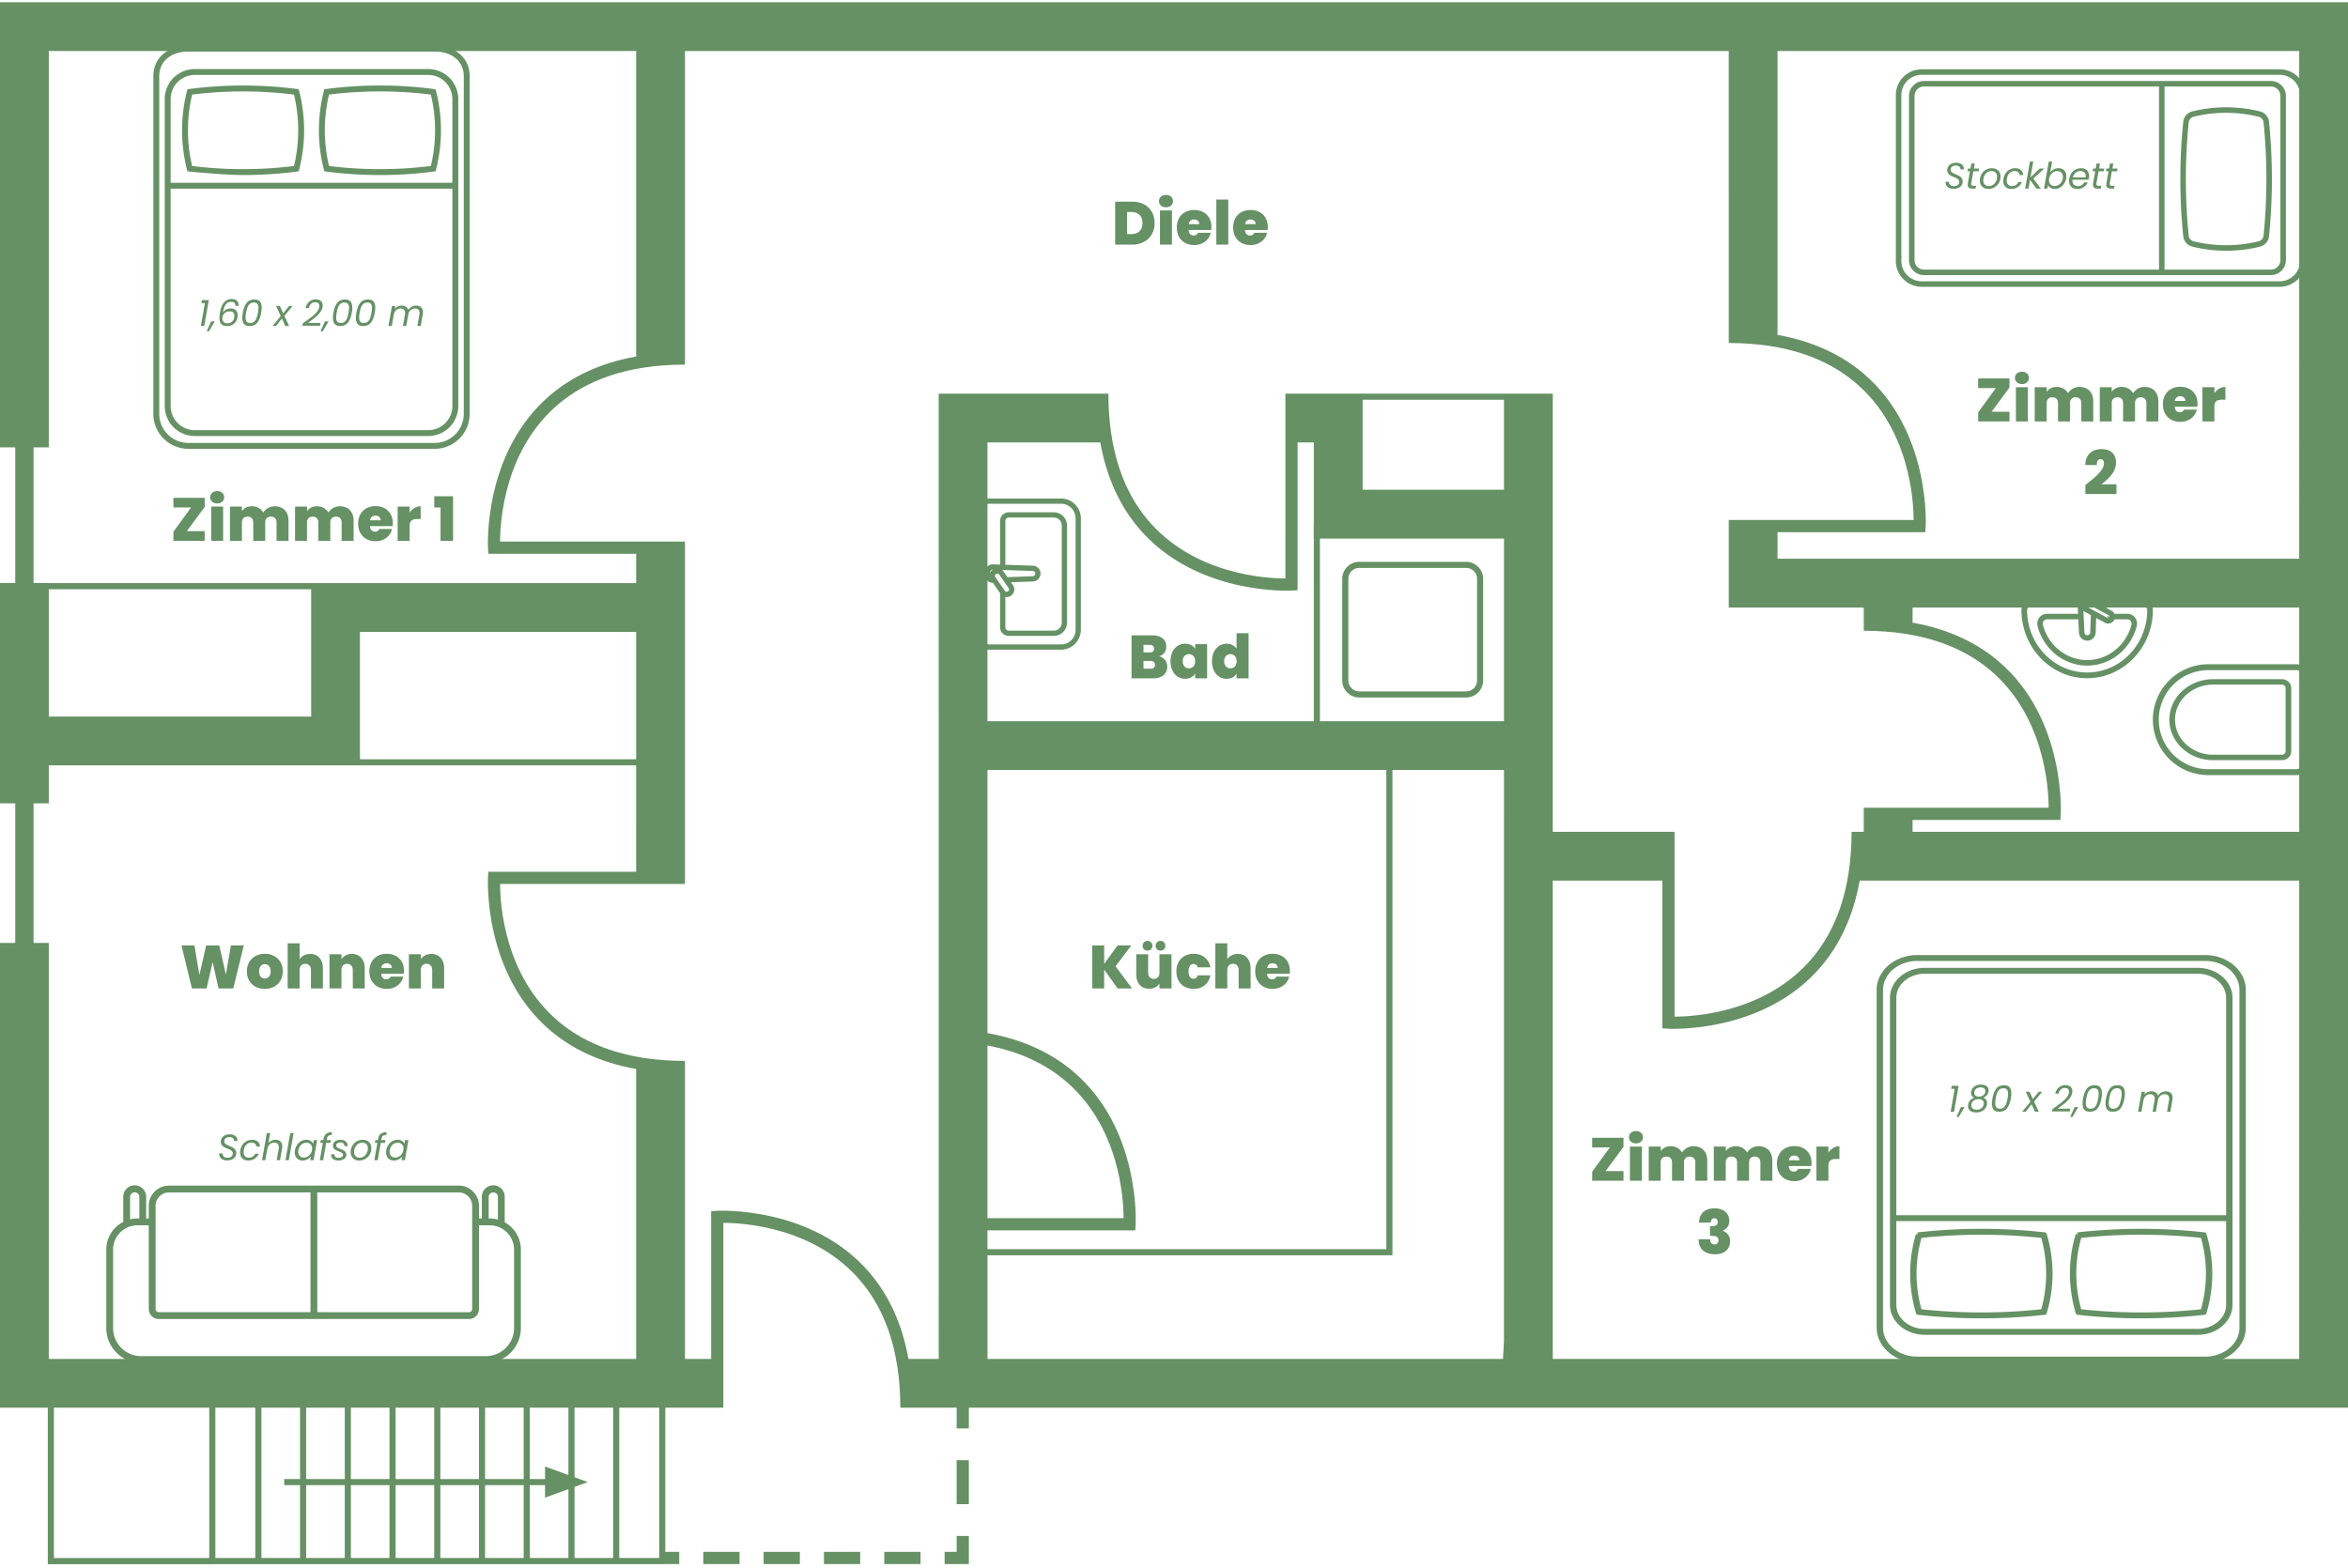 <?xml version="1.0" encoding="UTF-8"?>
<svg xmlns="http://www.w3.org/2000/svg" viewBox="0 0 256 171" fill-rule="evenodd" clip-rule="evenodd" stroke-linejoin="round" stroke-miterlimit="2">
  <path fill="none" d="M0 0H256V171H0z"></path>
  <clipPath id="a">
    <path d="M0 0H256V171H0z"></path>
  </clipPath>
  <g clip-path="url(#a)" fill="rgb(101,145,100)">
    <path d="M1.662 87.616H0V63.584h1.662V48.791H0V.247h256v153.278H105.634v2.261h-1.33v-2.261H98.162c0-6.407-1.78-10.792-4.299-13.782-4.97-5.898-12.753-6.369-14.998-6.377v20.159h-6.327v15.723h1.517v1.33h-1.517v.006H23.375v.006H5.212v-17.065H0v-50.691h1.662V87.616zm1.995-24.032h1.662v.014h64.042v-3.204H53.244l-.037-.626s-.608-10.448 6.835-16.719c2.272-1.915 5.294-3.448 9.319-4.168V5.566H5.32v43.225H3.657v14.793zm1.662.679v13.89h28.608v-13.89H5.319zm0 19.209v4.144H3.657v15.218h1.662v45.371h64.042v-31.618c-4.025-.72-7.047-2.253-9.319-4.168-7.443-6.271-6.835-16.719-6.835-16.719l.037-.626h16.117V83.472H5.319zm93.728 64.733h3.298l.001-14.022v-21.957l-.001-69.293h18.503c0 6.407 1.78 10.791 4.299 13.781 4.97 5.899 12.753 6.37 14.999 6.377V42.933h29.153v47.785h13.278v20.159c2.246-.008 10.029-.479 14.999-6.377 2.519-2.99 4.299-7.375 4.299-13.782h1.329v-2.629h20.159c-.007-2.246-.479-10.029-6.377-14.998-2.99-2.52-7.375-4.299-13.782-4.299v-2.535h-14.722v-9.55h20.158c-.007-2.246-.478-10.029-6.377-14.999-2.99-2.519-7.374-4.299-13.781-4.299V5.566H74.681v34.201c-6.407 0-10.792 1.779-13.782 4.299-5.898 4.969-6.369 12.752-6.377 14.998h20.159v37.34H54.522c.008 2.246.479 10.029 6.377 14.999 2.99 2.519 7.375 4.299 13.782 4.299v32.503h2.854v-16.117l.625-.037s10.448-.608 16.72 6.835c1.914 2.272 3.447 5.294 4.167 9.319zm70.252 0h81.382V96.038H202.76c-.72 4.025-2.253 7.047-4.167 9.319-6.272 7.443-16.72 6.835-16.72 6.835l-.626-.037V96.038h-11.948v52.167zm81.382-57.487V66.257h-42.157v1.65c4.025.719 7.047 2.253 9.319 4.167 7.443 6.271 6.835 16.719 6.835 16.719l-.037.626h-16.117v1.299h42.157zm0-29.78V5.566h-56.88v30.958c4.026.72 7.048 2.253 9.319 4.167 7.444 6.272 6.836 16.72 6.836 16.72l-.037.626h-16.118v2.901h56.88zM22.816 153.525H5.877v16.4h16.939v-16.4zm.665 0v16.394h4.356v-16.394h-4.356zm5.021 16.394h4.212v-7.949H30.99v-.665h1.724v-7.78h-4.212v16.394zm4.877 0h4.212v-7.949h-4.212v7.949zm4.877 0h4.212v-7.949h-4.212v7.949zm4.877 0h4.212v-7.949h-4.212v7.949zm4.877 0h4.212v-7.949H48.01v7.949zm4.877 0h4.212v-7.949h-4.212v7.949zm4.877 0h4.212v-7.512l-2.55.927v-1.364h-1.662v7.949zm4.877 0h4.212v-16.394h-4.212v7.585l1.448.527-1.448.528v7.754zm4.877 0h4.355v-16.394h-4.355v16.394zm1.843-101.002H39.246v13.89h30.115v-13.89zm38.304 65.266v2.052h43.489v-52.26h-43.489v28.696c4.025.72 7.047 2.253 9.319 4.167 7.443 6.272 6.836 16.72 6.836 16.72l-.037.625h-16.118zm0-20.159v18.829h14.839c-.007-2.245-.479-10.028-6.377-14.998-2.077-1.75-4.828-3.144-8.462-3.831zm12.298-65.772h-12.298v30.403h56.314V58.734h-20.733V48.252h-1.77V64.37l-.626.037s-10.448.608-16.72-6.836c-1.914-2.271-3.447-5.293-4.167-9.319zm28.603-4.654v9.817h15.413v-9.817h-15.413zm-40.901 104.607h56.205l.109-1.989V83.975h-12.161V136.9h-44.153v11.305zm-45.689 5.32h-4.212v7.78h1.662v-1.364l2.55.927v-7.343zm-4.877 0h-4.212v7.78h4.212v-7.78zm-4.877 0H48.01v7.78h4.212v-7.78zm-4.877 0h-4.212v7.78h4.212v-7.78zm-4.877 0h-4.212v7.78h4.212v-7.78zm-4.877 0h-4.212v7.78h4.212v-7.78zm39.088 17.053v-1.33h3.954v1.33h-3.954zm6.578 0v-1.33h3.953v1.33h-3.953zm6.577 0v-1.33h3.954v1.33h-3.954zm6.578 0v-1.33h3.953v1.33h-3.953zm9.221-6.53h-1.33v-4.796h1.33v4.796zm-2.642 6.53v-1.33h1.313v-1.734h1.33v3.064h-2.643z"></path>
    <path d="M107.781 54.365h7.895c1.195 0 2.168.973 2.168 2.169v12.154a2.171 2.171 0 0 1-2.168 2.169h-7.895a.799.799 0 0 1-.797-.797V55.163c0-.44.358-.798.797-.798zm-.224 8.849v6.846c0 .123.101.224.224.224h7.895c.88 0 1.595-.716 1.595-1.596V56.534c0-.88-.715-1.595-1.595-1.595h-7.895c-.123 0-.224.1-.224.224v6.735a.848.848 0 0 1 .737-.346l.744.025v-4.761c0-.522.424-.945.946-.945h4.907c.798 0 1.447.649 1.447 1.447v10.586c0 .798-.649 1.447-1.447 1.447h-4.907a.946.946 0 0 1-.946-.945v-3.671h.032l-.82-1.175a.845.845 0 0 1-.693-.346zm2.054-1.618l3.034.102h.001a.86.86 0 0 1 .002 1.716l-2.419.09.212.305a.829.829 0 0 1-.824 1.288l-.006-.001v3.31c0 .205.167.373.373.373h4.907a.875.875 0 0 0 .875-.875V57.318a.874.874 0 0 0-.875-.874h-4.907a.373.373 0 0 0-.373.372v4.78zm.228 1.349l2.782-.103a.287.287 0 0 0-.002-.572l-3.367-.113a.836.836 0 0 1 .153.166l.434.622zm-1.595-.821a.285.285 0 0 0-.283.287V62.482a.83.83 0 0 1 .283-.358zm1.664 2.367a.255.255 0 0 0 .063-.354l-1.036-1.486a.255.255 0 0 0-.417.291l1.036 1.486a.252.252 0 0 0 .354.063zm56.454-7.301v24.057h-23.116V57.19h23.116zm-22.451.665v22.727h21.786V57.855h-21.786zm17.796 5.277V74.21a1.86 1.86 0 0 1-1.859 1.859h-11.646a1.86 1.86 0 0 1-1.859-1.859V63.132c0-1.027.832-1.859 1.859-1.859h11.646c1.027 0 1.859.832 1.859 1.859zm-.665 0c0-.659-.534-1.194-1.194-1.194h-11.646c-.659 0-1.194.535-1.194 1.194V74.21c0 .659.535 1.194 1.194 1.194h11.646c.66 0 1.194-.535 1.194-1.194V63.132zM16.426 148.644h-1.034a3.808 3.808 0 0 1-3.804-3.804v-8.557c0-1.317.753-2.461 1.852-3.024v-2.741c0-.687.559-1.247 1.246-1.247.688 0 1.247.56 1.247 1.247v2.37h.287v-1.382c0-1.214.988-2.201 2.202-2.201h31.6c1.214 0 2.202.987 2.202 2.201v1.382h.311v-2.37c0-.687.56-1.247 1.247-1.247s1.247.56 1.247 1.247v2.789a3.4 3.4 0 0 1 1.761 2.976v8.557a3.808 3.808 0 0 1-3.805 3.804H16.426zm36.853-15.756h.117c.307 0 .606.041.889.118v-2.488a.504.504 0 0 0-1.006 0v2.37zm-38.089 0v-2.37a.504.504 0 0 0-1.007 0v2.465c.256-.062.524-.095.799-.095h.208zm1.236 15.013h36.559a3.064 3.064 0 0 0 3.062-3.061v-8.557a2.655 2.655 0 0 0-2.651-2.651h-1.172v9.135c0 .6-.487 1.087-1.084 1.087H17.304a1.087 1.087 0 0 1-1.084-1.087v-9.135h-1.238a2.654 2.654 0 0 0-2.651 2.651v8.557a3.064 3.064 0 0 0 3.061 3.061h1.034zm17.425-17.853H18.422a1.46 1.46 0 0 0-1.458 1.458v11.261c0 .19.152.344.34.344h16.547v-13.063zm.743 13.063H51.14c.188 0 .34-.154.34-.344v-11.261a1.46 1.46 0 0 0-1.458-1.458H34.594v13.063z"></path>
    <path d="M25.173 103.113l-.546 3.178-.718-3.178H22.48l-.738 3.205-.546-3.205h-1.409l1.137 4.688h1.602l.658-2.873.645 2.873h1.603l1.15-4.688h-1.409zm3.697 4.734c.372 0 .706-.078 1.004-.232a1.73 1.73 0 0 0 .701-.669c.17-.29.256-.628.256-1.014 0-.385-.086-.722-.256-1.01a1.744 1.744 0 0 0-.698-.665 2.118 2.118 0 0 0-1.001-.233 2.12 2.12 0 0 0-1.001.233 1.738 1.738 0 0 0-.698.665 1.942 1.942 0 0 0-.256 1.01c0 .391.084.73.253 1.018.168.288.4.51.695.665.294.154.628.232 1.001.232m0-1.13a.562.562 0 0 1-.446-.2c-.116-.133-.173-.327-.173-.585 0-.252.06-.445.18-.578a.574.574 0 0 1 .445-.2c.177 0 .327.067.449.2s.183.326.183.578c0 .253-.061.447-.183.582a.59.59 0 0 1-.455.203m4.947-2.68c-.258 0-.485.052-.682.157a1.28 1.28 0 0 0-.469.408v-1.722h-1.303v4.921h1.303v-2.002c0-.212.055-.38.166-.502a.593.593 0 0 1 .459-.183c.186 0 .335.062.446.183.11.122.166.29.166.502v2.002h1.303v-2.175c0-.487-.125-.874-.375-1.16-.251-.286-.589-.429-1.014-.429m4.548 0c-.253 0-.477.052-.672.157-.195.104-.35.24-.465.408v-.531h-1.304v3.73h1.304v-2.002c0-.212.055-.38.166-.502a.59.59 0 0 1 .459-.183c.186 0 .334.062.445.183.111.122.166.29.166.502v2.002h1.304v-2.175c0-.487-.127-.874-.379-1.16-.253-.286-.595-.429-1.024-.429m5.685 1.855c0-.381-.08-.712-.24-.994a1.627 1.627 0 0 0-.665-.648 2.047 2.047 0 0 0-.977-.226c-.372 0-.702.078-.987.233a1.656 1.656 0 0 0-.669.661 2.055 2.055 0 0 0-.239 1.014c0 .391.08.73.243 1.018.161.288.385.51.671.665.286.154.613.232.981.232a2 2 0 0 0 .838-.173c.252-.115.462-.274.628-.475a1.63 1.63 0 0 0 .336-.688h-1.39a.478.478 0 0 1-.465.292.52.52 0 0 1-.383-.149c-.099-.1-.156-.252-.169-.456h2.467c.013-.101.02-.204.02-.306m-2.48-.325a.627.627 0 0 1 .199-.383.588.588 0 0 1 .392-.129.59.59 0 0 1 .399.136c.107.091.16.216.16.376h-1.15zm5.452-1.53c-.253 0-.477.052-.672.157-.195.104-.35.24-.465.408v-.531h-1.303v3.73h1.303v-2.002c0-.212.055-.38.166-.502a.59.59 0 0 1 .459-.183c.186 0 .334.062.445.183.111.122.167.29.167.502v2.002h1.303v-2.175c0-.487-.126-.874-.379-1.16-.253-.286-.595-.429-1.024-.429m76.41 3.764l-1.809-2.414 1.722-2.274h-1.502l-1.456 2.021v-2.021h-1.304v4.688h1.304v-2.055l1.469 2.055h1.576zm2.985-3.73v2.001c0 .213-.055.38-.166.502a.58.58 0 0 1-.452.183.583.583 0 0 1-.449-.183c-.113-.122-.169-.289-.169-.502v-2.001h-1.297v2.167c0 .492.125.881.376 1.167.25.286.593.429 1.027.429.253 0 .477-.052.672-.156.194-.105.347-.241.458-.409v.532h1.31v-3.73h-1.31zm-1.309-.393c.154 0 .283-.05.385-.149a.504.504 0 0 0 .153-.376.524.524 0 0 0-.538-.539.508.508 0 0 0-.376.153.53.53 0 0 0-.15.386.51.51 0 0 0 .526.525m1.416 0c.151 0 .277-.05.379-.149a.504.504 0 0 0 .153-.376.524.524 0 0 0-.532-.539.508.508 0 0 0-.376.153.529.529 0 0 0-.149.386.509.509 0 0 0 .525.525m1.735 2.254c0 .391.08.73.24 1.018.159.288.382.51.668.665.286.154.612.232.981.232.474 0 .873-.131 1.196-.392.324-.261.532-.623.626-1.084h-1.384c-.075.244-.23.366-.465.366a.45.45 0 0 1-.389-.206c-.096-.138-.143-.337-.143-.599 0-.261.047-.46.143-.595a.452.452 0 0 1 .389-.203c.23 0 .386.122.465.366h1.384c-.094-.465-.302-.828-.626-1.087-.323-.259-.722-.389-1.196-.389-.369 0-.695.078-.981.233a1.645 1.645 0 0 0-.668.665c-.16.288-.24.625-.24 1.01m6.703-1.895c-.258 0-.485.052-.682.157a1.28 1.28 0 0 0-.469.408v-1.722h-1.303v4.921h1.303v-2.002c0-.212.056-.38.167-.502a.59.59 0 0 1 .458-.183c.187 0 .335.062.446.183.11.122.166.29.166.502v2.002h1.303v-2.175c0-.487-.125-.874-.375-1.16-.251-.286-.589-.429-1.014-.429m5.671 1.855a1.98 1.98 0 0 0-.239-.994 1.633 1.633 0 0 0-.665-.648 2.05 2.05 0 0 0-.977-.226 2.04 2.04 0 0 0-.988.233 1.654 1.654 0 0 0-.668.661c-.16.286-.239.624-.239 1.014 0 .391.08.73.242 1.018.162.288.386.51.672.665.286.154.612.232.981.232a2 2 0 0 0 .838-.173c.252-.115.462-.274.628-.475a1.63 1.63 0 0 0 .336-.688h-1.39a.48.48 0 0 1-.465.292.52.52 0 0 1-.383-.149c-.1-.1-.156-.252-.169-.456h2.467c.013-.101.019-.204.019-.306m-2.48-.325a.628.628 0 0 1 .2-.383.586.586 0 0 1 .392-.129.59.59 0 0 1 .399.136.47.47 0 0 1 .16.376h-1.151zm-11.789-33.992c.24-.067.431-.192.575-.376.145-.184.216-.414.216-.688 0-.386-.136-.685-.409-.898-.272-.213-.648-.319-1.127-.319h-2.247v4.688h2.321c.496 0 .882-.113 1.157-.339.274-.227.412-.539.412-.938 0-.271-.081-.511-.243-.721a1.094 1.094 0 0 0-.655-.409m-1.689-1.244h.659c.327 0 .492.14.492.419 0 .271-.165.406-.492.406h-.659v-.825zm.758 2.6h-.758v-.851h.752c.159 0 .282.038.369.113.086.075.129.184.129.326 0 .274-.164.412-.492.412m2.188-.818c0 .386.07.724.209 1.014.14.291.33.514.572.668.242.155.511.233.808.233.253 0 .473-.051.662-.153.188-.101.333-.239.435-.412v.519h1.303v-3.731h-1.303v.519a1.107 1.107 0 0 0-.432-.412 1.364 1.364 0 0 0-.665-.153c-.297 0-.566.078-.808.233a1.593 1.593 0 0 0-.572.665 2.297 2.297 0 0 0-.209 1.01m2.686 0c0 .244-.066.434-.196.572a.638.638 0 0 1-.482.206.63.63 0 0 1-.485-.209c-.129-.14-.193-.329-.193-.569 0-.244.064-.433.193-.568a.64.64 0 0 1 .485-.203c.19 0 .351.068.482.206.13.138.196.326.196.565m1.835 0c0 .386.07.724.21 1.014.139.291.33.514.572.668.241.155.51.233.807.233.253 0 .473-.051.659-.153a1.1 1.1 0 0 0 .432-.412v.519h1.31v-4.921h-1.31v1.702a1.124 1.124 0 0 0-.442-.408c-.189-.1-.402-.15-.642-.15-.297 0-.568.078-.811.233a1.578 1.578 0 0 0-.575.665c-.14.287-.21.625-.21 1.01m2.687 0c0 .244-.066.434-.197.572a.637.637 0 0 1-.482.206.632.632 0 0 1-.485-.209c-.129-.14-.193-.329-.193-.569 0-.244.064-.433.193-.568a.64.64 0 0 1 .485-.203c.191 0 .351.068.482.206.131.138.197.326.197.565" fill-rule="nonzero"></path>
    <path d="M234.724 78.488a6.052 6.052 0 0 1 6.045-6.045h9.599c.687 0 1.245.559 1.245 1.246v9.598c0 .687-.558 1.246-1.245 1.246h-9.599a6.052 6.052 0 0 1-6.045-6.045zm16.244-4.799a.602.602 0 0 0-.6-.601h-9.599a5.406 5.406 0 0 0-5.399 5.4 5.405 5.405 0 0 0 5.399 5.399h9.599c.33 0 .6-.269.6-.6v-9.598zm-14.442 4.799c0-2.432 2.137-4.417 4.771-4.417h7.487c.57 0 1.028.436 1.028.962v6.91c0 .527-.458.962-1.028.962h-7.487c-2.634 0-4.771-1.985-4.771-4.417zm12.67-3.456c0-.206-.189-.367-.412-.367h-7.487c-2.288 0-4.155 1.711-4.155 3.823s1.867 3.823 4.155 3.823h7.487c.223 0 .412-.161.412-.368v-6.911zm-20.553-9.465h5.152c.51 0 .929.429.929.959 0 4.104-3.215 7.439-7.163 7.439-3.948 0-7.163-3.335-7.163-7.439 0-.53.419-.959.929-.959h5.185a.904.904 0 0 1 .246-.539.903.903 0 0 1 .664-.287h.312c.254 0 .49.102.664.287a.9.9 0 0 1 .245.539zm-2.11.622h-5.206c-.176 0-.316.153-.316.337 0 3.757 2.936 6.817 6.55 6.817s6.55-3.06 6.55-6.817c0-.184-.139-.337-.316-.337h-4.339l.81.44.007.006a.764.764 0 0 1 .258.306h1.421c.329 0 .635.155.835.428a1.104 1.104 0 0 1 .176.942c-.665 2.521-2.887 4.28-5.402 4.28-2.514 0-4.737-1.759-5.402-4.28a1.11 1.11 0 0 1 .177-.942c.199-.273.504-.428.834-.428h3.399l-.036-.752zm.922-.853h-.033a.318.318 0 0 0-.288.181.747.747 0 0 1 .321-.181zm-.858 2.209h-3.427a.436.436 0 0 0-.355.185.493.493 0 0 0-.079.425c.594 2.254 2.577 3.831 4.825 3.831s4.231-1.577 4.825-3.832a.492.492 0 0 0-.079-.424.436.436 0 0 0-.355-.185h-1.412a.745.745 0 0 1-.578.45.741.741 0 0 1-.551-.131l-.864-.469-.058 1.613v.002a.913.913 0 0 1-1.823.002l-.069-1.467zm1.367-.466l-.728-.396-.008-.005a1.04 1.04 0 0 1-.08-.066l.024.497c.003.008.005.02.005.037v.069l.084 1.766a.317.317 0 0 0 .317.298.32.32 0 0 0 .318-.299l.068-1.901zm2.024.103a.168.168 0 0 0-.041-.051l-2.174-1.181-.007-.005c-.083-.059-.185-.051-.239.022a.158.158 0 0 0 .028.215l2.173 1.18.008.005c.041.029.08.044.119.043l-.066-.069v-.201l.193.194.006-.011v-.141z"></path>
    <path d="M227.365 52.896v.978h3.391v-1.057h-1.662a5.062 5.062 0 0 0 1.154-1.084c.307-.404.462-.836.462-1.297 0-.43-.133-.78-.399-1.05-.266-.271-.672-.406-1.217-.406-.315 0-.6.061-.858.183a1.461 1.461 0 0 0-.625.572c-.159.259-.246.586-.259.981h1.263c-.004-.209.029-.368.1-.476a.34.34 0 0 1 .299-.163c.125 0 .218.04.283.12.064.08.096.191.096.332 0 .235-.093.482-.279.742a4.62 4.62 0 0 1-.692.754c-.274.244-.627.534-1.057.871m-8.275-10.632v-.99h-3.411v1.05h1.929l-1.929 2.647v.99h3.411v-1.057h-1.948l1.948-2.64zm1.363-.379c.227 0 .409-.063.549-.189a.613.613 0 0 0 .209-.476.63.63 0 0 0-.209-.485.78.78 0 0 0-.549-.193c-.23 0-.415.065-.555.193a.633.633 0 0 0-.209.485c0 .191.07.35.209.476.14.126.325.189.555.189m-.658 4.076h1.303v-3.73h-1.303v3.73zm6.922-3.763c-.262 0-.501.063-.718.189a1.542 1.542 0 0 0-.525.496 1.316 1.316 0 0 0-.509-.506 1.492 1.492 0 0 0-.735-.179c-.239 0-.451.048-.635.143a1.257 1.257 0 0 0-.449.382v-.492h-1.303v3.73h1.303V43.96c0-.2.056-.355.167-.466.11-.111.263-.166.458-.166.191 0 .34.055.449.166.109.111.163.266.163.466v2.001h1.303V43.96c0-.2.056-.355.167-.466.11-.111.261-.166.452-.166.19 0 .341.055.452.166.11.111.166.266.166.466v2.001h1.303v-2.174c0-.492-.134-.88-.402-1.164-.269-.284-.638-.425-1.107-.425m7.095 0a1.4 1.4 0 0 0-.718.189 1.545 1.545 0 0 0-.526.496 1.314 1.314 0 0 0-.508-.506 1.495 1.495 0 0 0-.735-.179c-.239 0-.452.048-.635.143a1.257 1.257 0 0 0-.449.382v-.492h-1.303v3.73h1.303V43.96c0-.2.055-.355.166-.466.111-.111.264-.166.459-.166.19 0 .34.055.449.166.108.111.163.266.163.466v2.001h1.303V43.96c0-.2.055-.355.166-.466a.611.611 0 0 1 .452-.166c.191 0 .342.055.453.166.11.111.166.266.166.466v2.001h1.303v-2.174c0-.492-.134-.88-.402-1.164-.269-.284-.638-.425-1.107-.425m5.785 1.855c0-.381-.08-.713-.24-.994a1.627 1.627 0 0 0-.665-.648 2.047 2.047 0 0 0-.977-.226 2.04 2.04 0 0 0-.988.232 1.662 1.662 0 0 0-.668.662 2.055 2.055 0 0 0-.239 1.014c0 .39.08.729.243 1.017.161.288.385.51.671.665.286.155.612.233.981.233a2 2 0 0 0 .838-.173c.252-.115.462-.274.628-.475.166-.202.278-.431.336-.689h-1.39a.48.48 0 0 1-.465.293.518.518 0 0 1-.383-.15c-.099-.099-.156-.251-.169-.455h2.467c.013-.102.02-.204.02-.306m-2.481-.326a.625.625 0 0 1 .2-.382.583.583 0 0 1 .392-.13.59.59 0 0 1 .399.136.47.47 0 0 1 .16.376h-1.151zm4.316-.838v-.658h-1.303v3.73h1.303v-1.629c0-.274.068-.467.206-.578.137-.111.348-.166.632-.166h.365v-1.39c-.239 0-.463.062-.671.186a1.693 1.693 0 0 0-.532.505M22.32 55.283v-.991h-3.411v1.051h1.928l-1.928 2.646v.991h3.411v-1.057h-1.948l1.948-2.64zm1.363-.379a.79.79 0 0 0 .549-.189.617.617 0 0 0 .209-.476.632.632 0 0 0-.209-.485.778.778 0 0 0-.549-.193c-.231 0-.415.064-.555.193a.63.63 0 0 0-.21.485c0 .191.07.349.21.476.14.126.324.189.555.189m-.658 4.076h1.303v-3.73h-1.303v3.73zm6.922-3.763a1.4 1.4 0 0 0-.718.189 1.526 1.526 0 0 0-.526.496 1.314 1.314 0 0 0-.508-.506 1.484 1.484 0 0 0-.735-.179c-.239 0-.452.048-.635.143a1.247 1.247 0 0 0-.449.382v-.492h-1.303v3.73h1.303v-2.001c0-.2.055-.355.166-.466.111-.111.264-.166.459-.166.19 0 .34.055.449.166.108.111.163.266.163.466v2.001h1.303v-2.001c0-.2.055-.355.166-.466a.611.611 0 0 1 .452-.166c.191 0 .342.055.453.166.11.111.166.266.166.466v2.001h1.303v-2.174c0-.492-.134-.88-.402-1.164-.269-.284-.638-.425-1.107-.425m7.094 0c-.262 0-.501.063-.718.189a1.532 1.532 0 0 0-.525.496 1.31 1.31 0 0 0-.509-.506 1.48 1.48 0 0 0-.734-.179c-.24 0-.452.048-.635.143a1.239 1.239 0 0 0-.449.382v-.492h-1.303v3.73h1.303v-2.001c0-.2.055-.355.166-.466.11-.111.263-.166.459-.166.19 0 .34.055.449.166.108.111.163.266.163.466v2.001h1.303v-2.001c0-.2.055-.355.166-.466.11-.111.261-.166.452-.166.19 0 .341.055.452.166.111.111.167.266.167.466v2.001h1.303v-2.174c0-.492-.135-.88-.402-1.164-.269-.284-.638-.425-1.108-.425m5.785 1.855c0-.381-.08-.713-.239-.994a1.636 1.636 0 0 0-.665-.649 2.05 2.05 0 0 0-.977-.226 2.04 2.04 0 0 0-.988.233 1.65 1.65 0 0 0-.668.662c-.16.286-.24.623-.24 1.014 0 .39.081.729.243 1.017.162.288.386.51.672.665.286.155.612.233.981.233.305 0 .585-.058.837-.173.253-.115.462-.274.629-.476.166-.201.278-.431.335-.688h-1.389a.48.48 0 0 1-.466.293.517.517 0 0 1-.382-.15c-.1-.1-.156-.251-.17-.455h2.467c.014-.102.02-.204.02-.306m-2.48-.326a.625.625 0 0 1 .2-.382.58.58 0 0 1 .392-.13c.159 0 .292.045.399.136a.469.469 0 0 1 .159.376h-1.15zm4.315-.838v-.658h-1.303v3.73h1.303v-1.629c0-.275.069-.467.207-.578.137-.111.347-.167.631-.167h.366v-1.389c-.239 0-.464.061-.672.186a1.703 1.703 0 0 0-.532.505m3.371-.565v3.637h1.363v-4.86h-2.048v1.223h.685z" fill-rule="nonzero"></path>
    <path d="M206.701 28.461V10.374a2.818 2.818 0 0 1 2.815-2.815h39.042a2.818 2.818 0 0 1 2.815 2.815v18.087a2.819 2.819 0 0 1-2.815 2.816h-39.042a2.82 2.82 0 0 1-2.815-2.816zm44.072-18.087a2.217 2.217 0 0 0-2.215-2.214h-39.042a2.215 2.215 0 0 0-2.213 2.214v18.087c0 1.221.992 2.215 2.213 2.215h39.042a2.218 2.218 0 0 0 2.215-2.215V10.374zm-15.375 19.627h-25.629a1.634 1.634 0 0 1-1.633-1.632V10.467c0-.9.732-1.632 1.633-1.632h37.83c.9 0 1.632.732 1.632 1.632v17.902c0 .9-.732 1.632-1.632 1.632h-12.201zm0-20.566l-25.629.001c-.569 0-1.032.462-1.032 1.031v17.902c0 .569.462 1.032 1.032 1.032l25.629-.001V9.435zm.6 19.965h11.601c.568 0 1.031-.462 1.031-1.031V10.467c0-.569-.463-1.032-1.031-1.032h-11.601V29.4zm2.179-3.166a1.255 1.255 0 0 1-.14-.462v-.003a61.958 61.958 0 0 1 0-12.49 1.31 1.31 0 0 1 1.002-1.134c2.438-.59 4.91-.59 7.348 0 .545.131.948.588 1.002 1.134.42 4.144.42 8.346 0 12.489a1.31 1.31 0 0 1-1.002 1.135 15.5 15.5 0 0 1-7.348 0 1.323 1.323 0 0 1-.862-.669zm8.926-6.71a61.65 61.65 0 0 0-.311-6.185.71.71 0 0 0-.547-.611 14.906 14.906 0 0 0-7.064 0 .711.711 0 0 0-.547.612 61.746 61.746 0 0 0 0 12.369c.03.294.25.539.547.61a14.88 14.88 0 0 0 7.064 0 .709.709 0 0 0 .547-.61c.207-2.052.311-4.119.311-6.185z"></path>
    <path d="M213.002 20.598c.197 0 .37-.036.519-.106a.814.814 0 0 0 .343-.287.733.733 0 0 0 .12-.413.598.598 0 0 0-.104-.359.816.816 0 0 0-.253-.23 3.736 3.736 0 0 0-.385-.185 3.656 3.656 0 0 1-.308-.146.644.644 0 0 1-.185-.151.328.328 0 0 1-.074-.214c0-.141.053-.252.158-.333a.665.665 0 0 1 .417-.122c.111 0 .205.02.281.06.076.04.131.092.167.156.036.064.052.13.046.199h.379a.616.616 0 0 0-.088-.367.657.657 0 0 0-.297-.255 1.104 1.104 0 0 0-.468-.092c-.187 0-.352.033-.497.098a.803.803 0 0 0-.341.277.705.705 0 0 0-.124.411.583.583 0 0 0 .092.363.75.75 0 0 0 .245.228c.097.055.226.115.385.179.13.051.234.097.309.138.076.041.14.093.192.155a.348.348 0 0 1 .078.23.416.416 0 0 1-.16.347c-.106.082-.25.123-.431.123s-.315-.046-.403-.139a.429.429 0 0 1-.119-.335h-.36a.834.834 0 0 0-.004.088c0 .207.081.373.242.496.161.124.37.186.628.186m2.151-1.915h.57l.052-.299h-.567l.096-.551h-.367l-.096.551h-.283l-.052.299h.28l-.228 1.288a.888.888 0 0 0-.016.172c0 .152.043.261.13.327.086.067.216.1.389.1h.327l.056-.307h-.268c-.093 0-.16-.015-.201-.044-.041-.03-.062-.077-.062-.144 0-.029.004-.064.012-.104l.228-1.288zm1.635 1.923a1.314 1.314 0 0 0 1.153-.667c.117-.204.176-.43.176-.678a.948.948 0 0 0-.118-.481.82.82 0 0 0-.331-.319 1.032 1.032 0 0 0-.489-.113 1.285 1.285 0 0 0-1.145.668 1.382 1.382 0 0 0-.171.68c0 .181.038.34.115.477a.814.814 0 0 0 .326.319.995.995 0 0 0 .484.114m.044-.307a.59.59 0 0 1-.427-.162c-.111-.108-.167-.26-.167-.457 0-.181.037-.35.111-.507a.955.955 0 0 1 .316-.377.791.791 0 0 1 .462-.141c.176 0 .322.054.439.161.117.108.176.263.176.465 0 .178-.039.345-.118.501a.986.986 0 0 1-.325.375.812.812 0 0 1-.467.142m1.604-.826a1.417 1.417 0 0 0-.024.255c0 .271.08.485.241.642.161.157.379.236.653.236a1.21 1.21 0 0 0 1.137-.738h-.391a.727.727 0 0 1-.274.319.768.768 0 0 1-.416.112.556.556 0 0 1-.415-.158c-.104-.105-.156-.255-.156-.449 0-.058.007-.132.02-.219.045-.261.144-.462.297-.605a.769.769 0 0 1 .541-.213c.159 0 .286.038.381.116a.445.445 0 0 1 .161.315h.391c-.016-.232-.099-.413-.249-.543-.15-.13-.36-.195-.628-.195-.208 0-.401.046-.579.139a1.27 1.27 0 0 0-.449.393 1.432 1.432 0 0 0-.241.593m4.46-1.089h-.502l-1.014.965.307-1.731h-.363l-.522 2.952h.363l.171-.962.687.962h.494l-.838-1.093 1.217-1.093zm.639.406l.207-1.172h-.363l-.523 2.952h.363l.072-.403a.66.66 0 0 0 .268.315.857.857 0 0 0 .474.124c.194 0 .379-.048.553-.144.174-.096.322-.23.443-.403.121-.173.201-.37.241-.59.016-.088.024-.171.024-.248 0-.268-.079-.481-.237-.638-.159-.157-.368-.235-.629-.235a1.134 1.134 0 0 0-.893.442m1.364.679a1.034 1.034 0 0 1-.178.437.922.922 0 0 1-.319.283.823.823 0 0 1-.389.098.606.606 0 0 1-.441-.17.618.618 0 0 1-.173-.461 1.028 1.028 0 0 1 .193-.612.92.92 0 0 1 .322-.283.818.818 0 0 1 .387-.098c.18 0 .328.055.442.165.115.111.172.263.172.457a.955.955 0 0 1-.016.184m1.991-1.121c-.21 0-.405.046-.585.137-.179.092-.33.223-.453.393-.122.17-.203.369-.243.595-.016.087-.024.17-.024.247 0 .274.083.49.25.648.166.159.386.238.66.238a1.213 1.213 0 0 0 1.129-.71h-.391a.716.716 0 0 1-.269.293.772.772 0 0 1-.413.11.611.611 0 0 1-.433-.154c-.111-.102-.166-.245-.166-.429 0-.024.003-.062.008-.116h1.748c.024-.074.041-.146.051-.215a1.2 1.2 0 0 0 .02-.204.875.875 0 0 0-.105-.432.737.737 0 0 0-.307-.296 1.023 1.023 0 0 0-.477-.105m.502.989h-1.384a.898.898 0 0 1 .307-.501.794.794 0 0 1 .507-.181c.173 0 .313.046.421.139a.494.494 0 0 1 .161.395.992.992 0 0 1-.012.148m1.413-.654h.57l.052-.299h-.566l.095-.551h-.367l-.095.551h-.284l-.052.299h.28l-.228 1.288a.974.974 0 0 0-.016.172c0 .152.044.261.13.327.086.067.216.1.389.1h.327l.056-.307h-.267c-.093 0-.161-.015-.202-.044-.041-.03-.062-.077-.062-.144 0-.029.004-.064.012-.104l.228-1.288zm1.452 0h.57l.052-.299h-.566l.096-.551h-.367l-.096.551h-.284l-.051.299h.279l-.228 1.288a.974.974 0 0 0-.015.172c0 .152.043.261.129.327.087.067.216.1.389.1h.327l.056-.307h-.267c-.093 0-.16-.015-.202-.044-.041-.03-.061-.077-.061-.144 0-.029.004-.064.012-.104l.227-1.288z" fill-rule="nonzero"></path>
    <path d="M209.039 104.159h31.39c2.449 0 4.43 1.716 4.43 3.809v36.821c0 2.094-1.981 3.81-4.43 3.81h-31.39c-2.45 0-4.431-1.716-4.431-3.81v-36.821c0-2.093 1.981-3.809 4.431-3.809zm31.39 43.797c2.053 0 3.735-1.412 3.735-3.167v-36.821c0-1.754-1.682-3.167-3.735-3.167h-31.39c-2.053 0-3.735 1.413-3.735 3.167v36.821c0 1.755 1.682 3.167 3.735 3.167h31.39zM206.06 109.62v-.799c0-1.794 1.696-3.267 3.795-3.267h29.757c2.099 0 3.795 1.473 3.795 3.267v33.488c0 1.794-1.696 3.267-3.795 3.267h-29.757c-2.099 0-3.795-1.473-3.795-3.267V109.62zm36.652-.097v-.702c0-1.455-1.397-2.625-3.1-2.625h-29.757c-1.703 0-3.1 1.17-3.1 2.625V132.53h35.957v-23.007zm-35.957 23.65v9.136c0 1.455 1.397 2.624 3.1 2.624h29.757c1.703 0 3.1-1.169 3.1-2.624v-9.136h-35.957zm33.668 10.115l.159-.117-.028.097a.164.164 0 0 1-.129.119l.242-.026-.259.029-.119.013a62.306 62.306 0 0 1-13.692 0l.019.001-.138-.014a.167.167 0 0 1-.146-.122l-.028-.097.136.1-.137-.103a14.973 14.973 0 0 1 0-8.54l.125.166-.124-.169.028-.097.126.164.028-.098-.008-.188.116-.012.011.166.001-.001-.009-.166a62.367 62.367 0 0 1 13.695.001l.117.012c.07.008.092.046.091.094.02-.022.04-.02.054.028l.029.1a14.973 14.973 0 0 1 0 8.54l-.16.12-.04-.054.001.001.039.053zm-.162-.049l.01.165-.008-.165h-.002zm-.29-8.233a61.534 61.534 0 0 0-13.056 0 14.357 14.357 0 0 0 0 7.785 61.6 61.6 0 0 0 13.056-.001 14.353 14.353 0 0 0 0-7.784zm-16.966 8.282l.158-.117-.028.097a.162.162 0 0 1-.129.119l.242-.026-.259.029-.119.013a62.297 62.297 0 0 1-13.691 0l.018.001-.138-.014a.165.165 0 0 1-.145-.122l-.029-.097.137.1-.138-.103a14.99 14.99 0 0 1 0-8.54l.125.166-.124-.169.029-.097.125.164.028-.098-.008-.188.117-.012.011.166.001-.001-.009-.166a62.335 62.335 0 0 1 13.694.001l.117.012c.07.008.092.046.091.094.02-.022.04-.02.054.028l.029.1a14.973 14.973 0 0 1 0 8.54l-.159.12-.04-.054v.001l.04.053zm-.162-.049l.009.165-.008-.165h-.001zm-.29-8.233a61.543 61.543 0 0 0-13.057 0 14.357 14.357 0 0 0 0 7.785 61.61 61.61 0 0 0 13.057-.001 14.353 14.353 0 0 0 0-7.784z"></path>
    <path d="M213.118 118.75l-.438 2.497h.367l.498-2.828h-.75l-.06.331h.383zm.675 1.995l-.479 1.073h.243l.635-1.073h-.399zm1.464-1.03a.962.962 0 0 0-.439.268.878.878 0 0 0-.227.47.84.84 0 0 0-.016.168c0 .218.079.39.237.517.158.126.373.189.644.189.202 0 .387-.035.555-.106a1.06 1.06 0 0 0 .415-.303.983.983 0 0 0 .223-.616.597.597 0 0 0-.112-.369.628.628 0 0 0-.315-.218.893.893 0 0 0 .387-.253.802.802 0 0 0 .208-.544.563.563 0 0 0-.212-.455c-.141-.117-.344-.176-.61-.176-.202 0-.38.034-.535.102a.962.962 0 0 0-.371.275.86.86 0 0 0-.191.533c0 .119.03.223.092.311.061.088.15.157.267.207m.682-1.125c.162 0 .289.036.381.106.092.071.138.17.138.297 0 .117-.03.222-.09.313a.611.611 0 0 1-.249.216.802.802 0 0 1-.356.078.596.596 0 0 1-.379-.112.362.362 0 0 1-.139-.299.566.566 0 0 1 .237-.467.769.769 0 0 1 .457-.132m-.227 1.285c.175 0 .315.037.421.112.105.074.157.185.157.331a.728.728 0 0 1-.012.124.647.647 0 0 1-.251.422.818.818 0 0 1-.515.16c-.183 0-.326-.042-.429-.126a.416.416 0 0 1-.153-.341c0-.037.004-.076.012-.115a.604.604 0 0 1 .261-.425.894.894 0 0 1 .509-.142m1.524-.076a3.132 3.132 0 0 0-.056.559c0 .282.062.5.185.656.124.156.329.233.617.233.372 0 .655-.127.847-.383.193-.255.33-.61.409-1.065.038-.207.056-.393.056-.558 0-.28-.062-.497-.185-.653-.124-.155-.329-.233-.617-.233-.372 0-.655.128-.847.383-.193.255-.33.609-.409 1.061m1.647 0a3.645 3.645 0 0 1-.151.587.922.922 0 0 1-.256.385.643.643 0 0 1-.438.145c-.184 0-.314-.051-.389-.153-.076-.103-.114-.248-.114-.437 0-.133.018-.309.056-.527.04-.229.089-.423.149-.582a.928.928 0 0 1 .258-.385.644.644 0 0 1 .438-.146c.184 0 .314.051.389.154.076.102.114.248.114.437 0 .13-.018.304-.056.522m3.782-.738h-.383l-.638.806-.371-.806h-.411l.511 1.101-.902 1.085h.383l.642-.813.375.813h.411l-.51-1.105.893-1.081zm1.113 1.895l-.047.259h1.923l.051-.303h-1.372c.295-.21.541-.393.738-.55.197-.157.38-.339.549-.547.169-.207.272-.417.309-.63.01-.056.016-.116.016-.18 0-.207-.067-.369-.202-.486-.134-.117-.321-.176-.56-.176-.269 0-.503.081-.702.243-.2.163-.332.393-.395.691h.351a.86.86 0 0 1 .243-.453.627.627 0 0 1 .447-.17c.157 0 .271.036.343.108.072.072.108.17.108.295a.875.875 0 0 1-.012.144c-.032.178-.13.361-.293.548a4.043 4.043 0 0 1-.581.539c-.223.171-.528.394-.914.668m2.41-.211l-.479 1.073h.244l.634-1.073h-.399zm.926-.946a3.132 3.132 0 0 0-.056.559c0 .282.062.5.185.656.124.156.33.233.617.233.372 0 .655-.127.848-.383.192-.255.329-.61.408-1.065.038-.207.056-.393.056-.558 0-.28-.062-.497-.185-.653-.124-.155-.329-.233-.617-.233-.372 0-.655.128-.847.383-.193.255-.329.609-.409 1.061m1.647 0a3.645 3.645 0 0 1-.151.587.922.922 0 0 1-.256.385.643.643 0 0 1-.438.145c-.184 0-.314-.051-.389-.153-.076-.103-.114-.248-.114-.437 0-.133.019-.309.056-.527.04-.229.09-.423.149-.582a.928.928 0 0 1 .258-.385.645.645 0 0 1 .439-.146c.183 0 .313.051.389.154.075.102.113.248.113.437 0 .13-.018.304-.056.522m.858 0a3.228 3.228 0 0 0-.056.559c0 .282.062.5.186.656.123.156.329.233.616.233.373 0 .655-.127.848-.383.193-.255.329-.61.409-1.065.037-.207.056-.393.056-.558 0-.28-.062-.497-.186-.653-.123-.155-.329-.233-.616-.233-.373 0-.655.128-.848.383-.193.255-.329.609-.409 1.061m1.648 0a3.637 3.637 0 0 1-.152.587.91.91 0 0 1-.255.385.646.646 0 0 1-.439.145c-.183 0-.313-.051-.389-.153-.076-.103-.114-.248-.114-.437 0-.133.019-.309.056-.527.04-.229.09-.423.15-.582a.926.926 0 0 1 .257-.385.646.646 0 0 1 .439-.146c.184 0 .313.051.389.154.076.102.114.248.114.437a3.3 3.3 0 0 1-.056.522m4.87-.778a1.009 1.009 0 0 0-.861.487.58.58 0 0 0-.25-.363.826.826 0 0 0-.464-.124.992.992 0 0 0-.419.092.91.91 0 0 0-.336.263l.056-.315h-.363l-.387 2.186h.363l.216-1.212v.008c.04-.229.126-.404.259-.525a.693.693 0 0 1 .483-.182c.157 0 .278.042.365.126.086.084.13.206.13.365 0 .061-.006.122-.016.184l-.22 1.236h.359l.228-1.268a.851.851 0 0 1 .265-.477.694.694 0 0 1 .465-.166c.157 0 .278.042.365.126.086.084.129.207.129.369a.935.935 0 0 1-.016.18l-.219 1.236h.359l.227-1.288c.014-.067.02-.143.02-.228 0-.231-.067-.407-.201-.528-.134-.121-.313-.182-.537-.182" fill-rule="nonzero"></path>
    <path d="M47.394 48.949H20.533a3.816 3.816 0 0 1-3.814-3.81V8.318c0-2.107 1.705-3.339 3.814-3.339h26.861c2.109 0 3.814 1.232 3.814 3.339v36.821a3.816 3.816 0 0 1-3.814 3.81zM20.533 5.622c-1.742 0-3.171.955-3.171 2.696v36.821a3.172 3.172 0 0 0 3.171 3.167h26.861a3.172 3.172 0 0 0 3.171-3.167V8.318c0-1.741-1.429-2.696-3.171-2.696H20.533zm-2.571 14.955v-9.779a3.274 3.274 0 0 1 3.272-3.267h25.46a3.273 3.273 0 0 1 3.271 3.267v33.489a3.272 3.272 0 0 1-3.271 3.266H21.233a3.271 3.271 0 0 1-3.27-3.266l-.001-.395V20.577zm31.36-.643v-9.136a2.629 2.629 0 0 0-2.628-2.624h-25.46a2.63 2.63 0 0 0-2.629 2.624v9.136h30.717zM20.379 9.945l.026-.1c.02-.081.035-.114.143-.128l.102-.012a45.496 45.496 0 0 1 11.807.012.19.19 0 0 1 .143.128l.025.098v.002a17.41 17.41 0 0 1 0 8.528l-.025.101a.164.164 0 0 1-.125.123l-.019.003-.101.013a45.482 45.482 0 0 1-5.853.378c-1.955 0-5.831-.376-5.831-.376l-.123-.015a.164.164 0 0 1-.143-.126l-.026-.101a17.41 17.41 0 0 1 0-8.528zm.572 8.159c3.685.459 7.418.459 11.102 0a16.73 16.73 0 0 0 0-7.79 44.927 44.927 0 0 0-11.102 0 16.756 16.756 0 0 0 0 7.79zm14.351-8.159l.025-.1c.015-.062.037-.114.144-.128l.104-.013a45.525 45.525 0 0 1 11.804.013c.073.01.131.079.144.128l.024.098.001.002a17.41 17.41 0 0 1 0 8.528l-.026.101a.161.161 0 0 1-.125.123l-.018.003-.101.013a45.494 45.494 0 0 1-11.706 0l.022.002-.123-.015a.165.165 0 0 1-.144-.126l-.025-.101a17.41 17.41 0 0 1 0-8.528zm.571 8.159c3.686.459 7.418.459 11.103 0a16.756 16.756 0 0 0 0-7.79 44.935 44.935 0 0 0-11.103 0 16.782 16.782 0 0 0 0 7.79zm13.449 24.508V20.577H18.605v23.315l.001.395a2.628 2.628 0 0 0 2.627 2.624h25.461a2.629 2.629 0 0 0 2.628-2.624V42.612z"></path>
    <path d="M22.34 33.059l-.439 2.497h.367l.499-2.828h-.75l-.06.331h.383zm.674 1.995l-.478 1.073h.243l.634-1.073h-.399zm2.662-1.696h.335a.71.71 0 0 0-.166-.534c-.124-.141-.316-.212-.576-.212-.681 0-1.108.488-1.281 1.464a3.3 3.3 0 0 0-.06.599c0 .287.065.507.196.66.13.153.348.229.654.229.205 0 .386-.042.542-.127.157-.085.284-.2.379-.343.096-.144.16-.306.192-.487a1.28 1.28 0 0 0 .02-.235c0-.232-.067-.411-.2-.537-.133-.126-.316-.19-.55-.19-.176 0-.342.04-.499.118a.877.877 0 0 0-.363.325c.072-.417.182-.717.331-.899a.712.712 0 0 1 .579-.274c.159 0 .276.038.349.114a.488.488 0 0 1 .118.329m-.647.595c.173 0 .304.043.393.129a.481.481 0 0 1 .134.361.872.872 0 0 1-.016.176.788.788 0 0 1-.249.469.702.702 0 0 1-.477.173c-.189 0-.331-.048-.427-.143a.518.518 0 0 1-.144-.383c0-.03.006-.082.016-.156a.735.735 0 0 1 .435-.557.855.855 0 0 1 .335-.069m1.444.155a3.219 3.219 0 0 0-.055.559c0 .282.061.5.185.656.124.156.329.233.616.233.373 0 .655-.127.848-.383.193-.255.329-.61.409-1.065.037-.207.056-.393.056-.558 0-.28-.062-.497-.185-.653-.124-.155-.33-.233-.617-.233-.372 0-.655.128-.848.383-.192.255-.329.609-.409 1.061m1.648 0a3.535 3.535 0 0 1-.152.587.91.91 0 0 1-.255.385.646.646 0 0 1-.439.145c-.183 0-.313-.051-.389-.153-.075-.103-.113-.248-.113-.437 0-.133.018-.309.055-.527.04-.229.09-.423.15-.582a.936.936 0 0 1 .257-.385.646.646 0 0 1 .439-.146c.184 0 .313.051.389.154.076.102.114.248.114.437a3.3 3.3 0 0 1-.056.522m3.782-.738h-.383l-.638.806-.371-.806H30.1l.511 1.101-.902 1.085h.383l.642-.813.375.813h.411l-.51-1.105.893-1.081zm1.113 1.895l-.048.259h1.923l.052-.303h-1.372c.295-.21.541-.393.738-.55.197-.157.38-.339.548-.547.169-.207.272-.417.31-.63.01-.056.016-.116.016-.18a.612.612 0 0 0-.202-.486c-.134-.117-.321-.176-.56-.176-.269 0-.503.081-.703.243-.199.163-.331.393-.395.691h.352a.86.86 0 0 1 .243-.453.627.627 0 0 1 .447-.17c.157 0 .271.036.343.108.072.072.108.17.108.295a.875.875 0 0 1-.012.144c-.032.178-.13.361-.294.548a3.982 3.982 0 0 1-.58.539c-.224.171-.528.394-.914.668m2.41-.211l-.479 1.073h.244l.634-1.073h-.399zm.926-.946a3.132 3.132 0 0 0-.056.559c0 .282.061.5.185.656.124.156.329.233.617.233.372 0 .654-.127.847-.383.193-.255.329-.61.409-1.065.037-.207.056-.393.056-.558 0-.28-.062-.497-.185-.653-.124-.155-.33-.233-.617-.233-.372 0-.655.128-.848.383-.192.255-.329.609-.408 1.061m1.647 0a3.645 3.645 0 0 1-.151.587.922.922 0 0 1-.256.385.644.644 0 0 1-.439.145c-.183 0-.313-.051-.389-.153-.075-.103-.113-.248-.113-.437 0-.133.018-.309.056-.527.039-.229.089-.423.149-.582a.928.928 0 0 1 .258-.385.642.642 0 0 1 .438-.146c.184 0 .314.051.389.154.076.102.114.248.114.437a3.3 3.3 0 0 1-.056.522m.858 0a3.132 3.132 0 0 0-.056.559c0 .282.062.5.186.656.123.156.329.233.616.233.372 0 .655-.127.848-.383.193-.255.329-.61.409-1.065.037-.207.056-.393.056-.558 0-.28-.062-.497-.186-.653-.124-.155-.329-.233-.616-.233-.373 0-.655.128-.848.383-.193.255-.329.609-.409 1.061m1.648 0a3.637 3.637 0 0 1-.152.587.93.93 0 0 1-.255.385.646.646 0 0 1-.439.145c-.184 0-.313-.051-.389-.153-.076-.103-.114-.248-.114-.437 0-.133.019-.309.056-.527.04-.229.09-.423.15-.582a.917.917 0 0 1 .257-.385.646.646 0 0 1 .439-.146c.183 0 .313.051.389.154.076.102.113.248.113.437 0 .13-.018.304-.055.522m4.87-.778c-.173 0-.337.043-.493.128a.957.957 0 0 0-.369.359.579.579 0 0 0-.249-.363.827.827 0 0 0-.465-.124.995.995 0 0 0-.419.092.907.907 0 0 0-.335.263l.056-.315h-.363l-.387 2.186h.363l.216-1.212v.008c.039-.229.126-.404.259-.525a.693.693 0 0 1 .483-.182c.157 0 .278.042.365.126.086.084.129.206.129.365 0 .061-.005.122-.016.184l-.219 1.236h.359l.227-1.268a.858.858 0 0 1 .266-.477.693.693 0 0 1 .464-.166c.157 0 .279.042.366.126.086.084.129.207.129.369a.935.935 0 0 1-.016.18l-.219 1.236h.359l.227-1.288c.014-.067.02-.143.02-.228 0-.231-.067-.407-.201-.528-.135-.121-.313-.182-.537-.182m-20.599 93.228c.196 0 .369-.035.518-.106a.814.814 0 0 0 .343-.287.73.73 0 0 0 .12-.413.6.6 0 0 0-.104-.359.802.802 0 0 0-.253-.229 3.825 3.825 0 0 0-.385-.186 3.655 3.655 0 0 1-.307-.145.623.623 0 0 1-.186-.152.327.327 0 0 1-.074-.213c0-.141.053-.252.158-.333a.659.659 0 0 1 .417-.122c.112 0 .205.02.281.06.076.04.132.091.168.155a.35.35 0 0 1 .046.2h.379a.621.621 0 0 0-.385-.623 1.109 1.109 0 0 0-.469-.091c-.186 0-.352.032-.497.097a.805.805 0 0 0-.341.278.707.707 0 0 0-.124.411.59.59 0 0 0 .092.363.768.768 0 0 0 .245.227c.098.056.226.116.385.18.131.05.234.096.31.137a.648.648 0 0 1 .191.156.346.346 0 0 1 .078.229.412.412 0 0 1-.16.347c-.106.083-.25.124-.431.124-.18 0-.315-.047-.402-.14a.428.428 0 0 1-.12-.335h-.359a.635.635 0 0 0-.004.088c0 .207.08.373.241.497.161.123.371.185.629.185m1.428-1.125a1.425 1.425 0 0 0-.024.255c0 .272.08.486.241.643.161.157.379.235.653.235.263 0 .494-.067.694-.201.199-.135.347-.313.443-.537h-.391a.722.722 0 0 1-.691.431.558.558 0 0 1-.415-.158c-.103-.105-.155-.254-.155-.448 0-.059.007-.132.02-.22.045-.26.144-.462.297-.604a.765.765 0 0 1 .541-.214c.159 0 .286.039.381.116a.445.445 0 0 1 .161.315h.391c-.016-.231-.099-.412-.249-.542-.15-.131-.36-.196-.629-.196-.207 0-.4.047-.578.14a1.27 1.27 0 0 0-.449.393 1.428 1.428 0 0 0-.241.592m3.846-1.129c-.155 0-.302.031-.441.094a.904.904 0 0 0-.345.261l.191-1.081h-.363l-.522 2.952h.363l.215-1.217v.008c.04-.228.127-.402.261-.522a.71.71 0 0 1 .489-.18c.16 0 .284.043.373.128.089.085.134.209.134.371 0 .061-.006.12-.016.176l-.22 1.236h.359l.228-1.288c.013-.069.02-.147.02-.232 0-.228-.067-.403-.2-.524a.751.751 0 0 0-.526-.182m1.596-.726l-.523 2.952h.363l.523-2.952h-.363zm.514 1.851a1.285 1.285 0 0 0-.024.244c0 .178.036.335.108.47.072.136.173.24.303.313.13.074.281.11.451.11a1.132 1.132 0 0 0 .898-.443l-.076.407h.367l.387-2.186h-.367l-.072.399a.646.646 0 0 0-.259-.311.843.843 0 0 0-.475-.124c-.197 0-.382.047-.557.14a1.284 1.284 0 0 0-.442.393 1.429 1.429 0 0 0-.242.588m1.855.004a1.04 1.04 0 0 1-.177.433.92.92 0 0 1-.319.283.828.828 0 0 1-.389.098.593.593 0 0 1-.439-.17c-.115-.113-.172-.267-.172-.464 0-.067.006-.128.016-.184.029-.165.088-.308.176-.431a.887.887 0 0 1 .317-.279.835.835 0 0 1 .389-.096c.178 0 .325.057.441.17a.616.616 0 0 1 .173.461.931.931 0 0 1-.016.179m2.139-1.648l.052-.303c-.28 0-.492.057-.639.17-.146.113-.242.292-.287.536l-.028.156h-.279l-.052.299h.279l-.331 1.887h.363l.335-1.887h.459l.052-.299h-.459l.028-.156c.024-.143.074-.246.15-.309.075-.062.194-.094.357-.094m.73 2.781c.167 0 .318-.025.451-.076a.703.703 0 0 0 .313-.219.522.522 0 0 0 .113-.335.47.47 0 0 0-.087-.291.636.636 0 0 0-.212-.182 3.279 3.279 0 0 0-.327-.146 1.844 1.844 0 0 1-.359-.175.253.253 0 0 1-.116-.22c0-.098.042-.176.126-.235a.553.553 0 0 1 .321-.088c.133 0 .24.032.321.094a.304.304 0 0 1 .122.253l-.004.048h.347a.537.537 0 0 0 .004-.079.53.53 0 0 0-.215-.439.87.87 0 0 0-.551-.168c-.162 0-.306.026-.433.078a.684.684 0 0 0-.295.221.542.542 0 0 0-.106.327c0 .125.031.229.092.31a.652.652 0 0 0 .223.189c.088.045.2.093.336.144.154.058.268.113.343.163a.24.24 0 0 1 .111.208.268.268 0 0 1-.137.241.677.677 0 0 1-.361.086c-.149 0-.263-.036-.341-.108a.316.316 0 0 1-.102-.279h-.355a.468.468 0 0 0-.004.076c0 .183.073.33.219.439a.919.919 0 0 0 .563.163m2.274 0a1.304 1.304 0 0 0 1.153-.666c.117-.205.175-.431.175-.678a.955.955 0 0 0-.117-.481.817.817 0 0 0-.332-.319 1.02 1.02 0 0 0-.488-.114c-.248 0-.472.06-.672.18a1.275 1.275 0 0 0-.473.488 1.373 1.373 0 0 0-.172.681c0 .18.039.339.116.476a.799.799 0 0 0 .325.319c.14.076.301.114.485.114m.044-.307a.59.59 0 0 1-.427-.162c-.112-.107-.168-.26-.168-.456 0-.181.037-.35.112-.507a.93.93 0 0 1 .315-.377.795.795 0 0 1 .463-.142c.175 0 .322.054.439.162.117.108.175.263.175.465 0 .178-.039.345-.117.5a.973.973 0 0 1-.326.375.802.802 0 0 1-.466.142m2.9-2.474l.052-.303c-.279 0-.492.057-.638.17-.147.113-.242.292-.288.536l-.028.156h-.279l-.052.299h.28l-.332 1.887h.363l.336-1.887h.458l.052-.299h-.459l.028-.156c.024-.143.074-.246.15-.309.076-.062.195-.094.357-.094m.016 1.644a1.285 1.285 0 0 0-.024.244c0 .178.036.335.108.47.072.136.173.24.303.313.13.074.281.11.451.11a1.122 1.122 0 0 0 .897-.443l-.075.407h.367l.387-2.186h-.367l-.072.399a.646.646 0 0 0-.259-.311.843.843 0 0 0-.475-.124c-.197 0-.383.047-.557.14a1.287 1.287 0 0 0-.443.393 1.428 1.428 0 0 0-.241.588m1.855.004a1.04 1.04 0 0 1-.177.433.915.915 0 0 1-.32.283.823.823 0 0 1-.389.098.592.592 0 0 1-.438-.17c-.115-.113-.172-.267-.172-.464 0-.067.005-.128.016-.184.029-.165.088-.308.176-.431a.887.887 0 0 1 .317-.279.832.832 0 0 1 .389-.096c.178 0 .325.057.441.17a.616.616 0 0 1 .173.461.931.931 0 0 1-.016.179m141.272 7.908h1.27a.674.674 0 0 1 .103-.336c.06-.091.154-.136.282-.136.115 0 .207.034.273.103.067.068.1.171.1.309 0 .181-.059.302-.176.362a.878.878 0 0 1-.429.083h-.226v1.058h.232c.244 0 .421.04.529.119.108.08.163.204.163.373a.455.455 0 0 1-.11.319.389.389 0 0 1-.302.12c-.169 0-.295-.049-.379-.147-.085-.098-.122-.234-.113-.412h-1.27c.013.554.18.965.502 1.233.321.268.759.403 1.313.403.337 0 .627-.06.871-.18a1.3 1.3 0 0 0 .558-.499c.129-.212.193-.458.193-.738 0-.563-.268-.944-.804-1.143v-.027a1.09 1.09 0 0 0 .498-.362c.147-.18.22-.42.22-.722 0-.252-.062-.48-.186-.681a1.293 1.293 0 0 0-.549-.479c-.241-.118-.533-.176-.874-.176-.524 0-.931.134-1.224.402-.292.268-.447.653-.465 1.154m-8.238-8.265v-.991h-3.412v1.051h1.929l-1.929 2.646v.991h3.412v-1.057h-1.949l1.949-2.64zm1.363-.379c.226 0 .409-.063.548-.19a.612.612 0 0 0 .21-.475.633.633 0 0 0-.21-.486c-.139-.128-.322-.192-.548-.192-.231 0-.416.064-.556.192a.636.636 0 0 0-.209.486c0 .191.07.349.209.475.14.127.325.19.556.19m-.659 4.076h1.304v-3.73h-1.304v3.73zm6.922-3.764c-.262 0-.501.063-.718.19a1.539 1.539 0 0 0-.525.495 1.314 1.314 0 0 0-.509-.505c-.215-.12-.46-.18-.735-.18-.239 0-.451.048-.635.143a1.246 1.246 0 0 0-.448.383v-.492h-1.304v3.73h1.304v-2.002c0-.199.055-.354.166-.465.11-.111.263-.166.459-.166.19 0 .339.055.448.166.109.111.163.266.163.465v2.002h1.304v-2.002c0-.199.055-.354.166-.465.11-.111.261-.166.452-.166.19 0 .341.055.452.166.11.111.166.266.166.465v2.002h1.304v-2.175c0-.492-.135-.879-.403-1.163-.268-.284-.637-.426-1.107-.426m7.095 0c-.262 0-.501.063-.718.19a1.533 1.533 0 0 0-.526.495 1.305 1.305 0 0 0-.508-.505c-.216-.12-.46-.18-.735-.18-.239 0-.451.048-.635.143a1.25 1.25 0 0 0-.449.383v-.492h-1.303v3.73h1.303v-2.002c0-.199.055-.354.166-.465.111-.111.264-.166.459-.166.19 0 .34.055.449.166.108.111.163.266.163.465v2.002h1.303v-2.002c0-.199.055-.354.166-.465.111-.111.262-.166.453-.166.19 0 .341.055.452.166.11.111.166.266.166.465v2.002h1.303v-2.175c0-.492-.134-.879-.402-1.163-.269-.284-.638-.426-1.107-.426m5.785 1.855c0-.381-.08-.712-.24-.994a1.627 1.627 0 0 0-.665-.648 2.047 2.047 0 0 0-.977-.226c-.372 0-.702.078-.987.233a1.656 1.656 0 0 0-.669.661 2.055 2.055 0 0 0-.239 1.014c0 .391.08.73.243 1.018.161.288.385.51.671.665.286.154.613.232.981.232a2 2 0 0 0 .838-.173c.252-.115.462-.274.628-.475a1.63 1.63 0 0 0 .336-.688h-1.39a.478.478 0 0 1-.465.292.52.52 0 0 1-.383-.149c-.099-.1-.156-.252-.169-.456h2.467c.013-.101.02-.204.02-.306m-2.48-.325a.627.627 0 0 1 .199-.383.588.588 0 0 1 .392-.129.59.59 0 0 1 .399.136c.107.091.16.216.16.376h-1.15zm4.315-.838v-.658h-1.303v3.73h1.303v-1.629c0-.275.068-.468.206-.579.137-.111.348-.166.632-.166h.365v-1.39c-.239 0-.463.062-.671.186a1.696 1.696 0 0 0-.532.506M123.44 21.994h-1.855v4.687h1.855c.487 0 .916-.101 1.286-.302.371-.202.657-.48.858-.835a2.4 2.4 0 0 0 .303-1.21c0-.457-.1-.862-.3-1.217a2.076 2.076 0 0 0-.854-.827c-.37-.198-.801-.296-1.293-.296m-.1 3.537h-.452v-2.407h.452c.381 0 .68.105.898.316.217.211.325.509.325.894 0 .381-.108.676-.325.885-.218.208-.517.312-.898.312m3.79-2.926a.79.79 0 0 0 .549-.189.616.616 0 0 0 .209-.476.633.633 0 0 0-.209-.485.782.782 0 0 0-.549-.193c-.231 0-.415.065-.555.193a.63.63 0 0 0-.21.485c0 .191.07.35.21.476.14.126.324.189.555.189m-.658 4.076h1.303v-3.73h-1.303v3.73zm5.612-1.908c0-.381-.08-.713-.24-.994a1.627 1.627 0 0 0-.665-.648 2.045 2.045 0 0 0-.977-.226c-.372 0-.701.077-.987.232a1.659 1.659 0 0 0-.669.662 2.055 2.055 0 0 0-.239 1.014c0 .39.08.729.243 1.017.161.288.385.51.671.665.286.155.613.233.981.233a2 2 0 0 0 .838-.173c.252-.115.462-.274.628-.475.166-.202.278-.431.336-.689h-1.39a.48.48 0 0 1-.465.293.518.518 0 0 1-.383-.15c-.099-.099-.156-.251-.169-.455h2.467c.013-.102.02-.204.02-.306m-2.48-.326a.624.624 0 0 1 .199-.382.583.583 0 0 1 .392-.13c.16 0 .293.045.399.137.107.091.16.216.16.375h-1.15zm3.012 2.234h1.303v-4.92h-1.303v4.92zm5.612-1.908c0-.381-.08-.713-.24-.994a1.627 1.627 0 0 0-.665-.648 2.047 2.047 0 0 0-.977-.226c-.372 0-.702.077-.988.232a1.662 1.662 0 0 0-.668.662 2.055 2.055 0 0 0-.239 1.014c0 .39.08.729.243 1.017.161.288.385.51.671.665.286.155.613.233.981.233a2 2 0 0 0 .838-.173c.252-.115.462-.274.628-.475.166-.202.278-.431.336-.689h-1.39a.48.48 0 0 1-.465.293.518.518 0 0 1-.383-.15c-.099-.099-.156-.251-.169-.455h2.467c.013-.102.02-.204.02-.306m-2.481-.326a.63.63 0 0 1 .2-.382.583.583 0 0 1 .392-.13c.16 0 .293.045.399.137.107.091.16.216.16.375h-1.151z" fill-rule="nonzero"></path>
  </g>
</svg>
